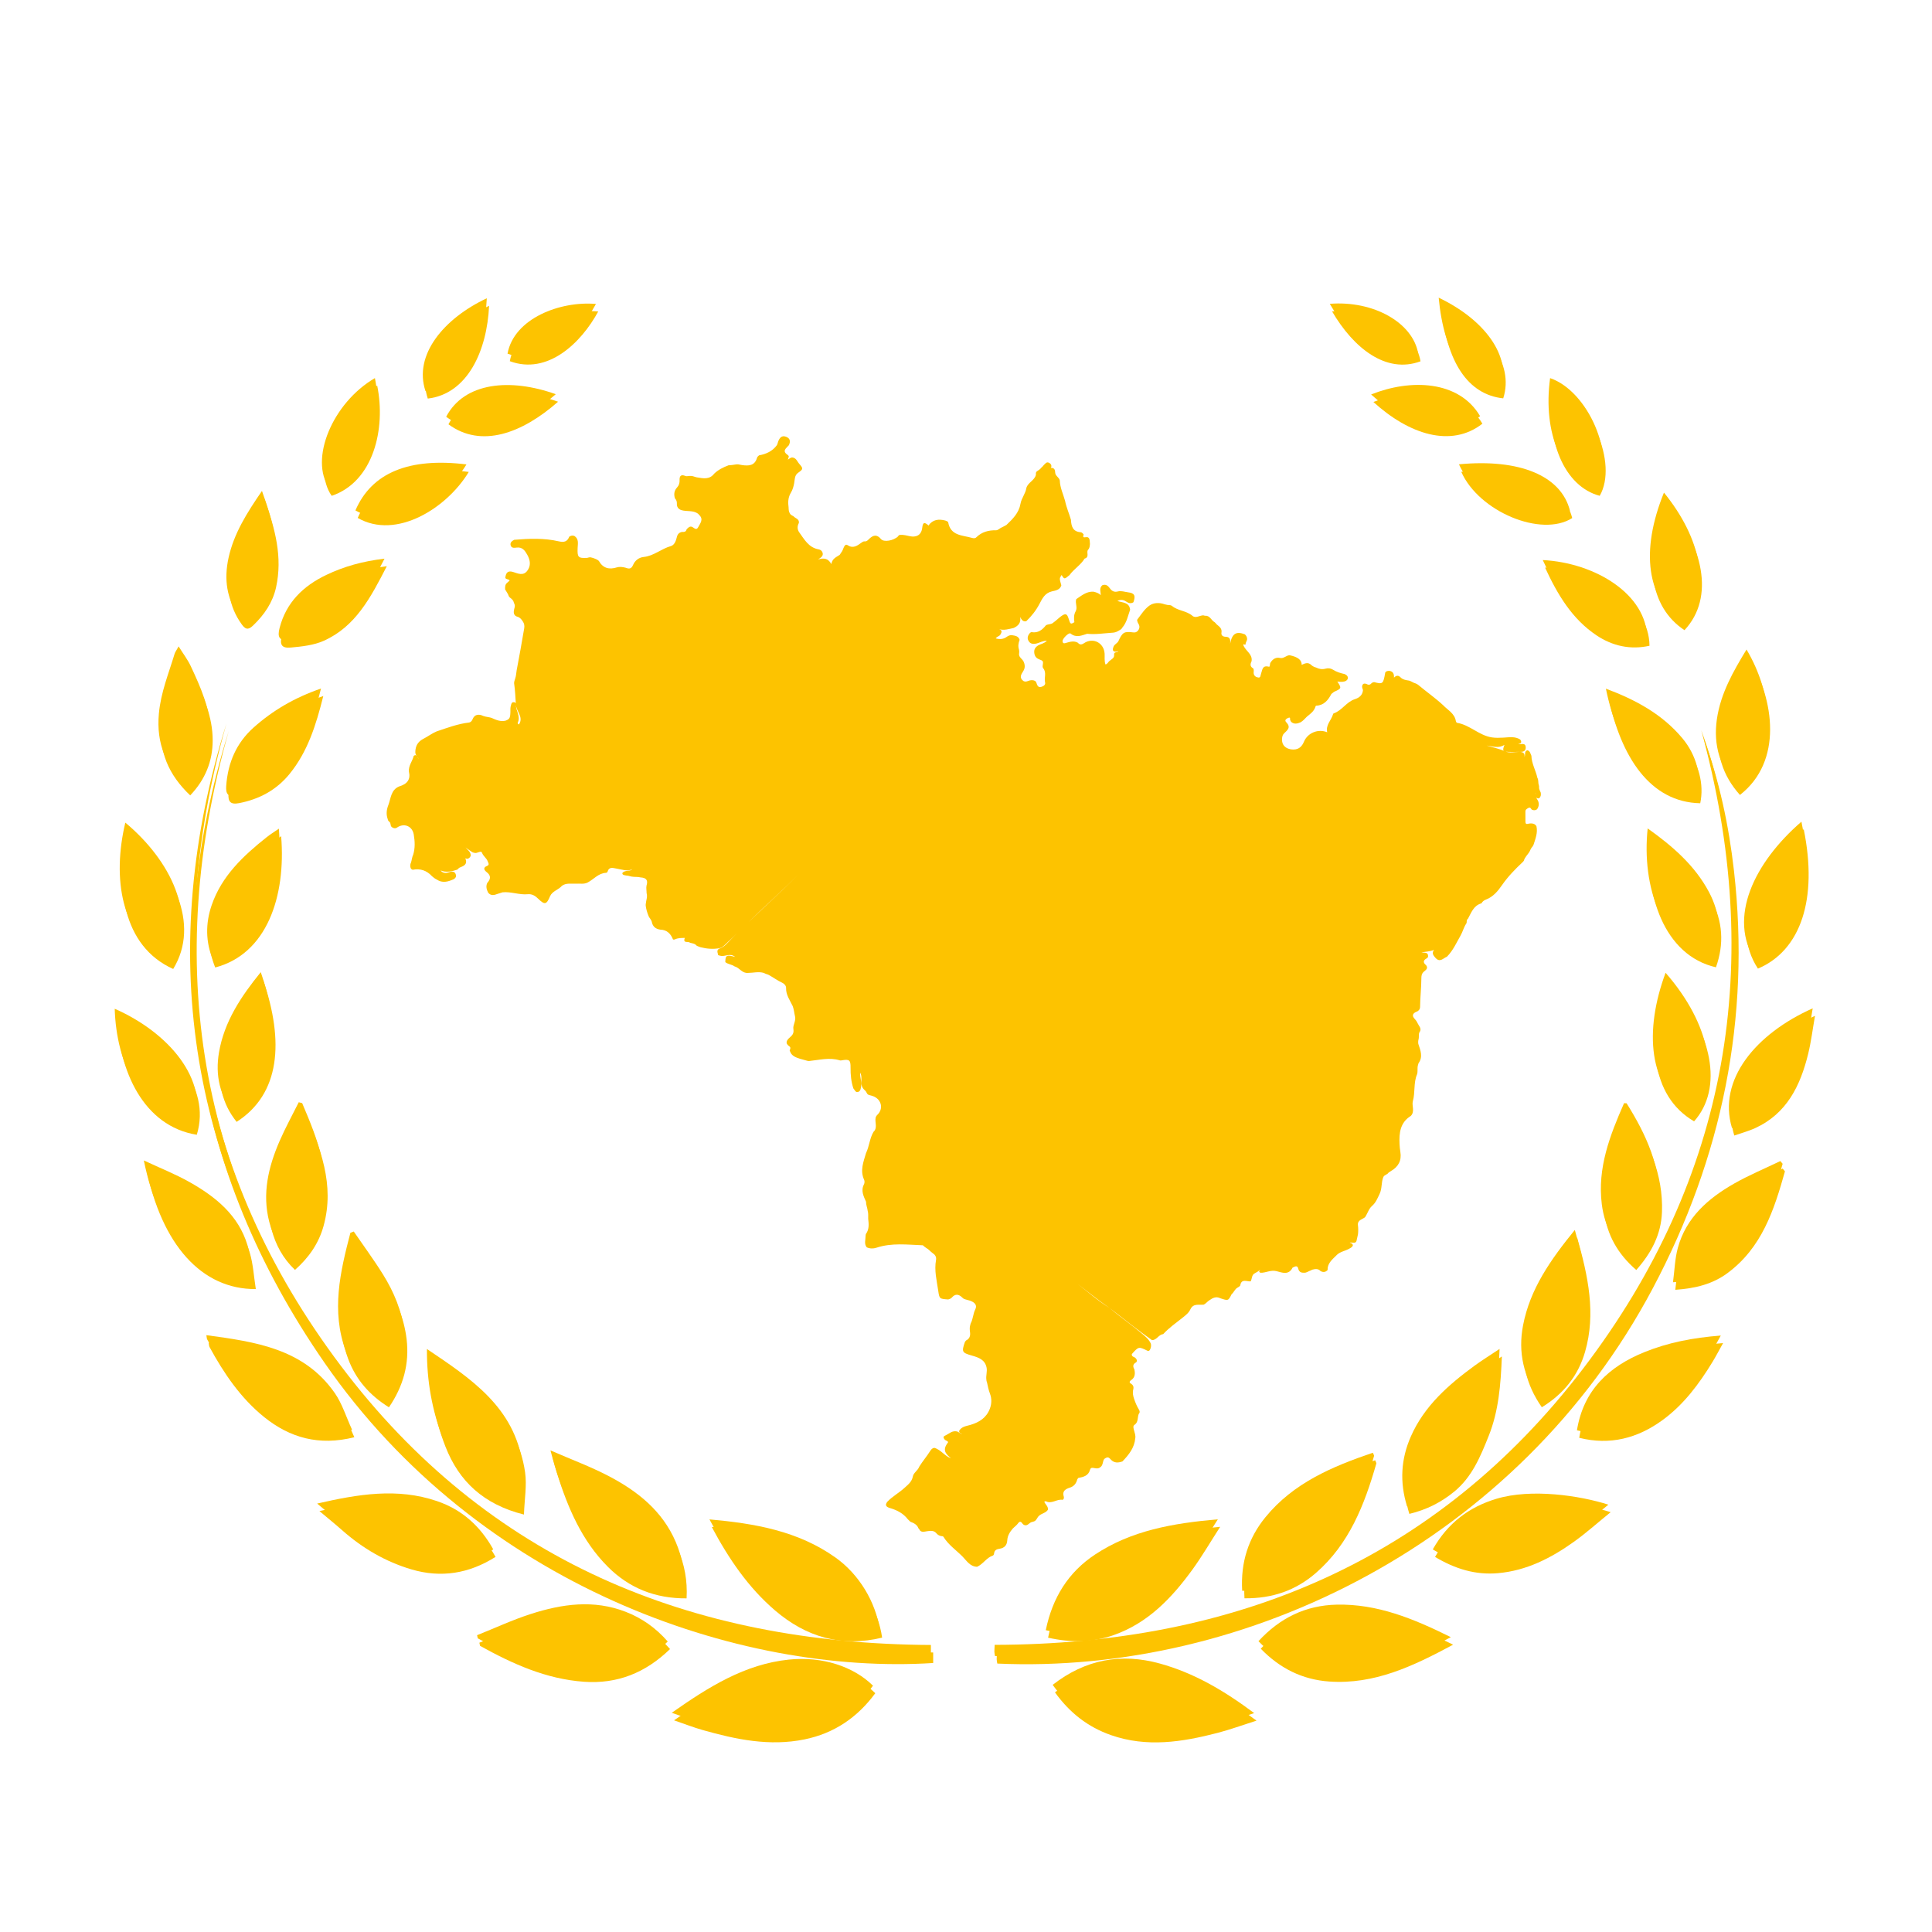 <?xml version="1.0" encoding="utf-8"?>
<!-- Generator: Adobe Illustrator 24.0.1, SVG Export Plug-In . SVG Version: 6.00 Build 0)  -->
<svg version="1.1" id="Camada_1" xmlns="http://www.w3.org/2000/svg" xmlns:xlink="http://www.w3.org/1999/xlink" x="0px" y="0px"
	 viewBox="0 0 1300 1300" style="enable-background:new 0 0 1300 1300;" xml:space="preserve">
<style type="text/css">
	.st0{fill:#FDC300;}
	.st1{fill:#050800;}
	.st2{fill:#060901;}
	.st3{fill:#FEFEFE;}
	.st4{fill:#FFFFFF;}
</style>
<g>
	<path class="st0" d="M1025.33,579.24c-0.25,0.28-0.5,0.57-0.75,0.85c-5.04,4.73-9.85,9.66-13.82,15.37
		c-2.86,4.12-6,7.99-10.95,9.87c-1.22,0.46-2.34,1.27-2.97,2.54l0-0.04c-5.35,1.48-6.84,6.33-9.13,10.46
		c-1.34,0.77-0.33,2.42-1.23,3.36c-1.56,2.41-2.23,5.24-3.63,7.73c-2.82,4.96-5.14,10.25-9.25,14.38c-2.49,0.95-4.65,4.19-7.73,0.73
		c-1.53-1.72-2.56-3.18-0.95-5.35c-2.82,1.17-5.66,1.2-8.48,1.73c1.93,0.4,4.74-0.55,4.48,2.98c-0.2,0.35-0.46,0.66-0.77,0.92
		c-2.51,1.31-2.84,2.86-0.53,4.73c1.65,2.22-0.42,3.28-1.57,4.34c-1.46,1.35-1.64,2.65-1.65,4.61c-0.03,6.4-0.81,12.78-0.86,19.2
		c-0.01,1.29-0.74,2.2-1.8,2.87c-3.01,1.08-4.2,2.76-1.55,5.39c1.19,1.19,1.64,2.73,2.52,4.06c0.98,1.47,1.7,2.97,0.39,4.64
		c-0.67,1.42-0.2,2.98-0.51,4.44c-0.36,1.08-0.38,2.18-0.25,3.3c1.42,4.36,3.33,8.71,0.13,13.11c-0.14,0.43-0.27,0.87-0.37,1.32
		c-0.6,1.99,0.08,4.11-0.61,6.1c-2.45,5.77-1.14,12.11-2.82,18.11c-0.83,2.98,1.52,6.82-1.34,9.87c-7.21,4.43-7.96,11.5-7.61,18.94
		c0.08,1.75,0.27,3.55,0.55,5.28c0.96,5.89-1.36,10.02-6.35,12.9c-0.53,0.35-1.05,0.69-1.58,1.04c-0.83,1.4-2.81,1.45-3.53,2.98
		c-1.51,3.65-0.72,7.71-2.55,11.45c-1.43,2.93-2.46,5.75-5.08,8.03c-2.17,1.88-2.99,5.01-4.6,7.48c-1.85,1.65-5.35,1.87-4.84,5.58
		c0.24,1.99,0.24,3.97,0.02,5.95c-0.23,1.27-0.59,2.52-0.84,3.78c-0.37,2.8-2.45,1.74-4.02,1.79c-0.26-0.04-0.51,0-0.72,0.14
		c0.24,0.11,0.5,0.19,0.78,0.24c0.76,0.3,1.34,0.71,1.34,1.62c-0.31,0.84-0.97,1.33-1.71,1.74c-3.02,2.02-7.03,2.19-9.57,5.11
		c-2.74,2.74-5.88,5.24-5.72,9.69c-1.39,1.47-2.98,1.64-4.72,0.69c-1.62-1.8-3.6-1.48-5.6-0.95c-0.32,0.2-0.66,0.37-1.01,0.53
		c-1.27,0.38-2.36,1.21-3.68,1.49c-2.17,0.13-4.07,0.04-4.73-2.7c-0.63-2.66-2.37-1.29-3.8-0.73c-2.6,5.31-7.07,3.36-10.86,2.39
		c-3.86-0.98-7.11,1.2-10.71,1.09c-1.8-0.73-0.39-1.49-0.31-2.08c-0.82,0.86-2.07,1.67-3.41,2.35c-2.39,1.08-1.89,3.69-2.92,5.5
		c-2.6,0.26-6.22-2.07-7.01,2.77c-0.43,0.75-1.21,1.05-1.89,1.49c-1.82,1.02-2.38,3.17-3.94,4.42c-2.23,4.47-2.23,4.47-7.57,2.71
		c-2.76-1.4-5.08-0.31-7.3,1.3c-1.39,0.84-2.37,2.22-3.82,2.99c-3.2,0.38-7-1.02-8.97,3.03c-1.14,2.53-3.28,4.15-5.36,5.79
		c-4.46,3.53-9.14,6.81-13.01,11.03c-3.09,0.26-4.3,4.06-7.54,4.03c-9.71-6.85-18.96-14.3-28.37-21.54
		c-8.93-6.02-17.1-13.05-25.79-19.39c8.71,6.28,16.52,13.75,25.75,19.36c6.89,5.93,14.4,11.07,21.36,16.92
		c2.46,2.07,5.03,4.02,6.33,7.12c0.17,1.12,0.14,2.22-0.31,3.27c-0.23,0.61-0.47,1.21-1.13,1.49c-0.29,0.02-0.6,0.05-0.85-0.07
		c-5.95-2.91-5.94-2.91-10.54,2.21c-0.29,1.94,1.69,1.79,2.5,2.71c0.76,0.86,1.36,1.74,0.42,2.85l-0.02,0.01
		c-2.16,1.1-2.4,2.7-1.21,4.67c0.61,2.89,0.57,5.52-2.27,7.4c-1.48,0.98-0.91,1.9,0.42,2.58c1.22,0.9,1.51,2.15,1.14,3.51
		c-0.61,2.23-0.17,4.33,0.54,6.42c0.84,2.44,1.8,4.85,3.16,7.05c0.71,1.14,0.87,2.08-0.03,3.11l-0.04,0.07
		c-0.93,2.46-0.11,5.51-2.96,7.38c-1.04,0.68-0.47,2.47-0.11,3.78c0.46,1.69,1.11,3.37,0.76,5.19c-0.59,6.44-4.39,11.09-8.61,15.51
		c-2.82,1-5.52,1.22-7.8-1.22c-0.39-0.41-0.76-0.83-1.21-1.17c-0.83-0.57-1.61-0.28-2.37,0.16c-0.3,0.19-0.61,0.38-0.89,0.59
		c-1.19,1.74-0.67,4.3-2.72,5.61c-0.34,0.26-0.7,0.45-1.1,0.58c-0.83,0.22-1.66,0.17-2.49,0c-1.27-0.23-2.75-0.75-3.23,1.05
		c-1.11,4.12-4.45,4.88-7.92,5.53c-0.24,0.3-0.47,0.61-0.66,0.94c-0.74,2.73-2.14,4.67-5.06,5.6c-2.74,0.87-5.31,2.26-4.02,6.06
		c0.31,0.91-0.21,2.23-1.05,2.1c-3.77-0.58-7.13,3.02-10.96,0.99c-0.99-0.13-1.33,0.25-0.75,1.11c0.94,1.39,2.19,2.61,2.16,4.46
		c-1.39,2.37-4.34,2.5-6.14,4.28c-1.18,1.04-1.5,2.82-3.02,3.58c-0.55,0.24-1.12,0.39-1.69,0.53c-1.59,0.31-2.39,2.11-4.1,2.2
		c-0.89,0.01-1.61-0.32-2.16-1.03c-0.84-1.23-1.75-2.07-2.97-0.42c-0.78,1.06-1.72,1.93-2.71,2.76c-0.29,0.29-0.6,0.57-0.9,0.84
		c-1.96,2.3-3.57,4.77-3.74,7.9c-0.18,3.31-1.87,5.21-5.13,5.72c-1.87,0.29-3.47,0.83-3.73,3.08c-0.07,0.58-0.33,1.36-0.83,1.52
		c-4.33,1.42-6.56,5.76-10.61,7.55c-4.78-0.11-7.05-4.09-9.81-6.89c-4.32-4.37-9.56-7.9-12.85-13.29c-0.29-0.47-1.09-0.38-1.66-0.5
		c-1.31-0.29-2.39-0.95-3.2-2.02c-1.77-1.91-3.99-1.52-6.2-1.22c-1.58,0.21-3.19,0.91-4.63-0.4c-0.41-0.48-0.57-1.16-1.13-1.53
		l0.04,0.02c-0.94-2.56-3.13-3.59-5.45-4.47c-0.57-0.55-1.15-1.1-1.72-1.65c-3.06-4-7.27-6.17-11.97-7.55
		c-2.37-0.7-3.8-1.81-1.78-4.32c3.48-3.61,7.94-6,11.62-9.39c2.37-2.18,4.84-3.99,5.52-7.65c0.45-2.44,3.39-3.93,4.27-6.5
		c2.3-3.69,5.14-7,7.46-10.68c0.64-1.03,1.43-1.84,2.71-1.99c4.52,1.27,7,5.67,11.17,6.97c-2.73-2.24-5.75-4.79-2.95-9.19
		c0.26-0.85,2.1-1.65-0.01-2.55c-1.06-0.45-1.9-1.22-2.06-2.5c0.19-0.39,0.48-0.66,0.87-0.85c2.86-1.22,5.22-4.07,8.86-2.69
		c0.96,0.64,1.83,1.46,2.98,1.41c-0.91-0.37-2.34-0.38-2.16-2.09c1.71-2.93,4.85-3.13,7.63-3.97c5.92-1.78,10.71-4.75,13.03-10.91
		c1.28-3.4,1.28-6.84,0.09-10.02c-0.95-2.53-1.5-5.06-2.02-7.65c-0.28-0.63-0.42-1.29-0.44-1.97c-0.34-2.65,0.67-5.3,0.17-7.91
		c-1.02-5.37-5.32-6.87-9.86-8.16c-6.77-1.93-7.03-2.54-4.73-9.16c0.22-0.37,0.49-0.71,0.79-1.02c2.31-1.13,2.97-3.05,2.65-5.48
		c-0.21-1.61-0.35-3.23,0.12-4.83c0.08-0.41,0.21-0.8,0.34-1.19c1.6-2.96,1.55-6.42,3.09-9.45c1.37-2.7-0.35-4.49-2.78-5.52
		c-1.61-0.68-3.41-0.88-5.03-1.59c-0.31-0.26-0.62-0.52-0.94-0.78c-2.4-2.38-4.75-2.73-7.13,0.06c-0.57,0.67-1.51,0.9-2.35,1.19
		c-5.83-0.41-5.92-0.39-6.71-5.81c-0.99-6.85-2.77-13.68-1.5-20.67c0.43-2.37-0.8-3.71-2.39-4.8c-1.48-1.01-2.52-2.52-4.14-3.33
		c-0.86-0.5-1.56-1.2-2.31-1.84c-10.47-0.38-20.97-1.79-31.26,1.65c-2.04,0.68-4.36,0.69-6.49-0.26c-1.92-2.33-0.8-4.99-0.81-7.52
		c0.01-0.48,0.08-0.96,0.19-1.42c2.3-3.12,2.01-6.65,1.58-10.21c-0.08-1.8,0.21-3.62-0.34-5.38c-0.19-2.07-1.17-3.99-1.09-6.1
		c-1.68-3.78-3.65-7.5-1.41-11.79c0.46-0.88,0.48-2.2,0.09-3.06c-2.87-6.26-0.42-12.07,1.29-17.96c2.22-4.55,2.39-9.83,5.01-14.24
		c2.2-2.02,1.54-4.65,1.36-7.09c-0.13-1.71-0.1-3.11,1.27-4.43c4.19-4.02,2.83-10.22-2.65-12.44c-0.82-0.33-1.68-0.56-2.55-0.77
		c-2.38-0.59-1.42-1.72-3.32-3.35c-4.16-3.56-0.88-8.19-3.1-11.79c-0.17,3.11,1.2,6.08,0.69,9.15c-0.24,1.44-0.36,3.21-1.93,3.77
		c-1.89,0.67-2.34-1.32-3.3-2.34c-1.51-4.54-1.94-9.23-1.89-13.97c0.05-4.97-0.77-5.77-5.45-4.98c-0.59,0.1-1.22,0.27-1.76,0.1
		c-7-2.18-13.9-0.23-20.82,0.45c-0.44-0.02-0.87-0.1-1.29-0.22c-3.01-0.94-6.2-1.38-8.94-3.12c-1.04-0.74-1.91-1.62-2.33-2.86
		c-0.13-0.29-0.26-0.57-0.39-0.86c0.35-0.97,0.94-2.05-0.18-2.81c-3.31-2.24-1.63-4.34,0.34-6.05c1.86-1.62,2.79-2.87,2.34-5.75
		c-0.4-2.6,1.88-5.29,1.1-8.43c-0.56-2.26-0.7-4.65-1.55-6.87c-1.87-3.94-4.61-7.52-4.46-12.27c0.05-1.42-1.26-2.84-2.55-3.42
		c-3.35-1.52-6.25-3.76-9.47-5.47c-1-0.33-2.02-0.62-2.93-1.16c-3.61-1.07-7.22,0-10.83,0c-0.43,0.04-0.86,0-1.28-0.07
		c-3.05-0.51-4.66-3.55-7.58-4.32c-1.9-1.36-4.41-1.39-6.25-2.88c0.07-4.65,0.81-5.1,6.63-3.49c-3.62-3.06-7.16,0.3-10.33-0.91
		c-0.42,0.01-0.8-0.12-1.13-0.39c-0.17-0.18-0.22-0.39-0.13-0.62c-0.39-1.37-0.81-2.74,0.84-3.63c3.58-1.11,5.77-4.11,8.2-6.57
		c14.55-14.8,30.28-28.36,44.82-43.17c-8.22,8.34-16.89,16.21-25.4,24.25c-7.97,7.54-15.65,15.37-23.71,22.82
		c-1.05,0.97-2.17,2.06-3.72,2.34c-4.35,0.79-8.63,0.42-12.86-0.69c-0.83-0.35-1.73-0.55-2.51-1.02c-1.14-1.44-2.89-1.54-4.48-1.97
		c-1.07-1.16-4.99,0.72-3.46-3.22c-2.29-0.01-4.59-0.03-6.73,1c-0.4,0.12-0.8,0.13-1.21,0.05c-1.54-3.87-4.04-6.51-8.52-6.63
		c-3.07-0.41-5.14-2-5.74-5.12c-0.32-1.67-1.74-2.68-2.25-4.2c-0.9-2.18-1.56-4.42-1.86-6.76c-0.04-0.42-0.02-0.84,0.04-1.25
		c0.19-2.41,1.3-4.75,0.55-7.23c0.01-1.69-0.38-3.37-0.06-5.06c0.85-2.72,0.55-4.85-2.79-5.39c-0.4-0.02-0.8-0.08-1.19-0.14
		c-1.96-0.5-3.99-0.2-5.96-0.54c-0.41-0.06-0.81-0.16-1.2-0.28c-1.55-0.6-3.36-0.19-4.82-1.17c-0.21-0.23-0.3-0.48-0.28-0.74
		c0.02-0.27,0.06-0.41,0.11-0.41c1.92-1.98,5-0.67,6.61-2.42c-3.33,1.77-6.95,0.21-10.58-0.36c-2.42-0.38-5.05-1.54-6.12,2.08
		c-0.11,0.38-0.63,0.74-1.05,0.76c-5.14,0.24-8.2,4.36-12.32,6.5c-2.5,1.31-5.24,0.61-7.88,0.79c-3.2,0.21-6.57-0.68-9.47,1.46
		c-2.29,2.73-6.34,3.43-7.95,6.95c-2.35,5.7-3.59,6.03-7.97,1.74c-2.01-1.97-4.17-3.34-6.98-3.06c-5.76,0.58-11.26-1.86-17-1.28
		c-1.1,0.3-2.17,0.72-3.27,1.03c-2.29,0.86-4.55,1.53-6.44-0.78c-1.04-2.09-1.67-4.22-0.63-6.51c2.33-2.6,2.74-4.95-0.43-7.38
		c-1.38-1.06-2.72-2.87,0.15-4.03c1.98-0.8,1.1-1.83,0.62-3.15c-0.82-2.25-2.99-3.43-3.87-5.82c-0.67-1.82-3.37,0.83-5.2,0.05
		c-0.42-0.07-0.81-0.19-1.2-0.36c-1.52-1.06-3.14-1.98-4.67-3.26c1.48,1.76,3.61,3.01,3.5,5.61c-0.48,1.12-1.14,1.97-2.52,2.05
		c-0.36,0.02-1.24-0.73-0.98-0.02c1.4,3.94-1.25,4.85-3.98,5.95c-0.58,0.23-1.01,1-1.63,1.39c-3.8,1.28-7.61,2.05-11.15,0.51
		c1.22,1.65,3.12,2.13,5.66,1.22c2.41-0.87,4.49-0.59,4.76,2.66c-0.12,0.43-0.31,0.82-0.59,1.18c-0.3,0.34-0.64,0.62-1.02,0.86
		c-3.79,1.67-7.59,2.82-11.45,0.18c-1.19-0.54-2.19-1.36-3.16-2.21c-3.53-3.85-7.85-5.34-13-4.33c-0.4-0.14-0.75-0.36-1.07-0.65
		c-0.6-0.95-0.63-1.99-0.46-3.06c0.08-0.41,0.22-0.8,0.41-1.17c0.55-1.74,0.65-3.6,1.46-5.27c1.38-4.49,1.15-9.02,0.39-13.56
		c-0.95-5.71-6.53-8.01-11.31-4.67c-1,0.7-1.94,0.48-2.91,0.02c-0.35-0.2-0.66-0.45-0.92-0.75c-0.66-0.91-0.22-2.24-1.17-3.05
		c-0.31-0.24-0.58-0.51-0.82-0.82c-0.2-0.36-0.33-0.75-0.4-1.15c-1.16-3.22-0.79-6.36,0.44-9.46c1.73-4.55,1.67-10.14,7.21-12.48
		c5.65-1.61,7.85-4.92,6.62-9.97c-0.41-3.99,2.39-7.01,3.24-10.62c0.33-0.29,0.71-0.45,1.15-0.48c0.42,0.08,0.79,0.27,1.11,0.56
		c0.54,0.64,0.75,1.39,0.67,2.23c0.34-1.31-0.55-2.05-1.31-2.86c-0.82-1.2-0.54-2.52-0.41-3.83c0.5-3.34,2.33-5.57,5.34-7.12
		c3.01-1.54,5.72-3.65,8.87-4.96c7.11-2.38,14.14-5.05,21.66-5.95c1.3-0.16,2.08-1.11,2.54-2.26c1.09-2.69,3.07-3.43,5.75-2.75
		c1.9,0.92,3.96,1.25,6.02,1.59c0.41,0.08,0.8,0.22,1.18,0.37c2.94,1.34,5.9,2.6,9.26,1.78c0.35-0.16,0.71-0.31,1.06-0.48
		c1.92-0.86,2.01-2.61,2.11-4.35c0.15-1.5-0.07-3,0.16-4.49c0.42-1.01,0.23-2.28,1.31-3c1.22-0.36,2.4,0.18,2.31,1.29
		c-0.32,4.19,3.36,7.96,1.23,12.3c-0.18,0.36-0.02,0.87,0.77,1.32c3.34-5.01-1.77-8.84-2.05-13.3c-0.3-4.78-0.5-9.66-1.19-14.46
		c-0.06-1.17,0.51-2.19,0.76-3.29c0.58-1.75,0.68-3.59,0.95-5.39c1.78-9.41,3.5-18.83,5.08-28.28c0.28-1.64,0.07-3.25-0.95-4.66
		c-0.88-1.37-1.85-2.64-3.54-3.11c-2.06-0.57-2.74-2.01-2.47-4.02c0.13-1.54,1.15-3.02,0.35-4.64c-0.19-0.35-0.32-0.72-0.43-1.1
		c-0.34-1.5-1.49-2.35-2.61-3.21c-0.29-0.26-0.54-0.57-0.73-0.91c-0.49-1.67-1.64-2.98-2.44-4.49c-0.05-0.79-0.09-1.58,0.09-2.36
		c0.23-1.81,1.9-2.5,2.96-3.69c-0.75-1.07-2.33-0.59-2.95-1.74c0.38-3.76,1.97-5.05,5.36-3.95c3.29,1.08,6.68,2.64,9.33-0.72
		c2.67-3.39,2.16-7.19,0.14-10.82c-1.55-2.82-3.32-5.37-7.1-4.92c-1.68,0.2-3.52,0.52-4.12-1.48c-0.55-1.85,0.85-2.97,2.4-3.75
		c10.04-0.83,20.12-1.25,30,1.04c3.59,0.83,5.7,0.21,7.03-3.14c1.06-0.73,2.18-0.96,3.41-0.5c3.17,2.01,2.34,5.22,2.22,8.07
		c-0.26,6.32,0.3,7.01,6.48,6.69c0.62-0.22,1.27-0.33,1.92-0.41c1.7,0.29,3.29,0.89,4.83,1.67c0.36,0.23,0.7,0.49,1.02,0.76
		c2.8,4.96,6.92,6.02,12.17,4.38c1.78-0.56,3.77-0.27,5.65,0.17c2.24,0.82,3.97,1.22,5.25-1.83c1.21-2.88,3.81-5,7.13-5.34
		c6.81-0.7,11.91-5.55,18.3-7.33c2.38-0.66,3.44-3.57,4.01-6.02c0.47-2.02,1.51-3.11,3.44-3.49c1.35,0.06,2.67,0.07,3.07-1.65
		c0.2-0.35,0.47-0.62,0.8-0.85c0.77-0.76,1.62-1.37,2.76-0.98c1.46,0.5,2.98,2.9,4.35,0.17c1.25-2.49,3.67-5.05,0.74-8
		c-0.31-0.31-0.58-0.67-0.9-0.98c-3.41-2.47-7.61-1.27-11.31-2.42c-2.05-0.73-3.04-2.23-2.93-4.36c0.07-1.41-0.36-2.56-1.32-3.55
		c-0.82-2.74-0.54-5.18,1.51-7.4c1.22-1.32,1.73-2.98,1.63-4.9c-0.13-2.61,0.89-3.99,3.8-2.79c1.25,0.52,2.63-0.18,3.96,0.02
		c1.36,0.03,2.56,0.74,3.87,0.95c4.2,0.68,8.47,1.69,11.65-2.48c2.77-2.66,6.13-4.31,9.68-5.64c1.75-0.04,3.47-0.35,5.2-0.6
		c0.43-0.06,0.86-0.05,1.29-0.02c0.86,0.13,1.71,0.36,2.58,0.48c4.43,0.62,8.51,0.53,10.07-4.86c0.19-0.66,0.77-1.23,1.36-1.69
		c4.8-0.85,9-2.76,11.99-6.82c0.49-0.77,0.56-1.68,0.88-2.49c0.94-2.39,2.34-4.32,5.29-3.21c2.84,1.07,3.14,3.22,1.88,5.75
		c-1.75,1.98-4.79,3.82-0.76,6.49c0.34,0.23,0.59,0.54,0.75,0.93c-0.03,0.71-0.4,1.35-0.66,2.25c1.21-0.72,2.03-1.68,3.33-1.42
		c0.41,0.07,0.8,0.21,1.16,0.42c1.53,0.8,2.02,2.47,3.08,3.67c2.96,3.35,2.86,3.7-0.69,6.2c-2.46,1.73-2.15,4.7-2.63,7.11
		c-0.44,2.2-0.97,4.23-2.11,6.12c-1.71,2.77-2.11,5.8-1.72,8.98c0.21,1.31,0.02,2.66,0.43,3.94c0.15,0.33,0.28,0.67,0.44,1
		c0.49,1.08,1.49,1.53,2.47,2c1.21,1.54,4.07,1.76,3.68,4.58c-1.06,2-1.17,3.99,0.02,5.99c3.59,4.91,6.46,10.6,13.36,11.79
		c1.14,0.2,2.16,0.96,2.57,2.22c0.56,1.9-0.56,2.99-3.03,4.58c4.21-1.28,6.86-0.65,8.91,3.09c0.68-3.85,3.45-4.71,5.64-6.21
		c0.32-0.51,0.63-1.03,0.99-1.52c1-1.14,1.29-2.64,1.96-3.94c0.53-1.04,1.22-1.81,2.41-1.03c3.64,2.4,6.43,0.38,9.23-1.67
		c0.64-0.48,1.29-0.94,2.13-0.93c1.53,0.23,2.32-0.93,3.26-1.8c2.69-2.49,5.05-3.01,7.81,0.27c1.95,2.31,8.56,1.01,11.45-1.79
		c0.28-0.66,0.79-0.99,1.49-1.05c2.26-0.13,4.39,0.46,6.58,0.92c3.75,0.8,7.58-0.33,8.22-5.66c0.44-3.67,1.37-3.95,3.93-1.85
		c0.11,0.09,0.06,0.59,0.28,0.29c2.89-4.07,6.85-4.47,11.27-3.35c0.6,0.25,1.24,0.42,1.75,0.85c0.31,0.51,0.15-0.2,0.24,0.36
		c1.62,9.14,9.57,8.63,15.95,10.47c0.95,0.27,2.11,0.48,2.96-0.36c3.71-3.67,8.28-4.85,13.33-4.75c0.73,0.02,1.39-0.46,2.03-0.85
		c0.34-0.24,0.68-0.48,1.03-0.71c1.28-0.67,2.62-1.24,3.86-1.99c4.27-4.04,8.44-8.14,9.5-14.31c0.65-3.78,3.4-6.8,3.95-10.63
		c1.07-3.74,5.55-5.01,6.43-8.9c-0.03-0.81-0.16-1.65,0.6-2.25c1.15-0.72,2.29-1.47,3.12-2.58c0.66-0.47,1.1-1.15,1.64-1.74
		c0.97-0.84,1.76-2.28,3.36-1.49c1.53,0.76,2.14,1.99,1.3,3.7c-0.04,0.08,0.33-0.28,0.62-0.25c1.99,0.2,2.24,1.67,2.32,3.2
		c0.12,2.31,2.68,3.16,3.1,5.27c0.15,4.85,2.3,9.17,3.55,13.73c0.88,4.39,2.72,8.48,3.96,12.76c0.21,4.29,1.2,7.95,6.47,8.35
		c0.72,0.05,1.33,0.61,1.81,1.2c0.92,0.37-1.52,2.73,1.6,2.17c3.14-0.56,2.65,2.5,2.89,4.51c-0.12,1.49-0.19,2.99-1.42,4.09
		c-1,1.82,1.22,4.84-2.16,5.77c-2.64,4.39-7.23,7-10.17,11.12c-3.48,2.9-3.48,2.9-5.29-0.08c-1.56,2.29-1.56,2.29-0.2,6.96
		c-0.93,3.17-3.97,3.5-6.35,4.06c-4.73,1.1-6.49,4.85-8.36,8.42c-2.32,4.44-5.33,8.25-8.91,11.67c-2.25,0.49-3.12-1.03-4.12-2.84
		c0.73,3.85-1.25,5.96-4.34,7.38c-3.26,0.71-6.49,1.8-9.83,0.79c2.58,0.85,1.63,2.38,0.75,3.9c-0.71,0.9-2.06,1.02-3.01,2.31
		c2.96,0.85,5.36,0.52,7.6-1.15c0.93-0.64,1.94-1.03,3.08-1.04c2.19,0.39,4.58,0.46,5.42,3.17c-0.81,2.12-1.19,4.28-0.43,6.52
		c0.19,0.79,0.21,1.59,0.11,2.39c-0.45,2.02,0.92,3.18,2.11,4.43c0.29,0.31,0.53,0.65,0.74,1.01c1.14,2.29,1.32,4.55-0.14,6.78
		c-1.42,2.2-2.78,4.39,0.1,6.52c1.52,0.94,2.9,0.1,4.32-0.34c1.27-0.26,2.52-0.28,3.68,0.41c0.72,0.61,0.91,1.51,1.21,2.34
		c0.47,1.29,1.35,2,2.74,1.62c1.51-0.41,3.12-1.3,2.69-3c-0.78-3.14,1.17-6.6-1.23-9.51c-0.37-0.45-0.49-1.09-0.4-1.7
		c0.45-3.14,0.51-3.29-2.43-4.4c-2.35-0.89-3.13-2.63-3.25-4.82c-0.11-2.15,1.07-3.62,2.91-4.64c1.64-0.9,3.66-1.06,5.62-3.01
		c-2.94,0.01-4.82,1.35-6.88,1.84c-2.66,0.63-4.73,0.29-5.84-2.5c-0.14-0.42-0.21-0.84-0.22-1.28c0.09-1.13,0.54-2.1,1.25-2.97
		c0.42-0.41,0.9-0.95,1.45-0.86c4.28,0.71,7.12-1.51,9.56-4.59c1.56-1,3.68-0.47,5.08-1.9c1.82-1.25,3.33-2.87,5.1-4.17
		c3.04-2.22,4.08-1.85,5.18,1.79c1.07,3.54,1.35,3.71,3.81,2.15c-0.37-2.52-0.44-4.99,0.86-7.32c1.47-2.65-0.53-5.48,0.4-8.17
		c3.54-2.35,6.84-5.25,11.5-5.03c1.88,0.4,3.68,1.01,5.03,2.33c-0.11-2.22-1.2-4.61,0.92-6.61c2.39-0.98,3.87,0.21,5.19,2.04
		c1.29,1.81,2.94,2.74,5.31,2.1c2.35-0.63,4.66,0.31,6.97,0.58c4.31,0.49,5.15,2.26,3.54,6.69c-1.78,1.12-3.46,0.52-4.95-0.52
		c-1.93-1.34-3.84-1.28-5.84-0.39c3.3,1.31,8,0.63,8.58,5.93c-1.49,4.11-2.24,8.55-5.23,12.01c-0.6,1.28-1.87,1.71-2.95,2.38
		c-1.35,0.78-2.82,1.09-4.36,1.12c-5.45,0.36-10.88,1.27-16.37,0.67c-3.73,1.13-7.35,2.94-11.18-0.18
		c-1.08-0.88-5.35,3.28-5.36,5.04c0,2.03,1.37,1.57,2.48,1.24c2.59-0.75,5.15-1.51,7.75-0.1c1.29,1.41,2.39,1.55,4.17,0.35
		c6.14-4.12,13.48-0.25,13.89,7.08c0.13,2.35-0.28,4.75,0.55,7.2c1.51-0.23,1.83-1.82,2.89-2.46c1.25-1.16,3.21-1.78,2.95-4.06
		c-0.24-2.12,1.86-1.38,2.7-2.14c-0.26-0.66-0.51,0.1-0.76,0.03c-3.06,0.37-3.22-1.17-2.28-3.42c0.65-1.55,2.39-2.12,3.18-3.54
		c2.76-6.04,3.88-6.75,9.88-5.98c1.46,0.19,2.48-0.06,3.42-1.3c1.43-1.88,0.94-3.54-0.21-5.25c-0.21-0.71-0.69-1.63-0.3-2.13
		c2.57-3.32,4.87-7.11,8.24-9.44c2.78-1.92,6.65-2.06,10.16-0.76c1.2,0.37,2.44,0.55,3.7,0.58c0.41,0.08,0.79,0.23,1.15,0.45
		c4.01,3.42,9.75,3.2,13.81,6.71c2.18,1.88,4.85-0.28,7.31-0.33c0.41,0.06,0.81,0.16,1.2,0.31c3.34-0.33,4.13,3.15,6.46,4.32
		c0.48,0.4,0.88,0.87,1.25,1.37c1.75,1.52,3.84,2.73,3.31,5.71c-0.33,1.82,1.12,2.69,2.75,2.71c2.92,0.03,3.41,1.76,3.1,4.7
		c1.29-6.92,4.1-8.56,9.96-6.32c0.55,0.65,1.13,1.28,1.32,2.16c0.11,0.41,0.15,0.83,0.13,1.25c-0.23,1.14-1.1,2.34-1.04,3.22
		c0.08,1.17-2.42-1.27-1.2,1.3c1.64,3.45,6.02,5.53,5.24,10.17c-0.95,1.91-1.12,3.63,1.12,4.8c0.59,0.96,0.26,2,0.28,3.02
		c0.05,1.99,1.57,2.92,3.16,3.13c1.59,0.22,1.43-1.55,1.82-2.57c0.93-2.44,0.73-5.86,5.2-4.72c1.16,0.29,0.41-2.11,1.3-2.95
		c1.47-2.28,3.59-3.52,6.25-2.94c2.61,0.58,4.19-1.82,6.51-1.81c5.49,1.1,8.19,3.23,8.08,6.45c2.21-1.04,4.42-1.98,6.51,0.16
		c0.93,0.83,2.03,1.35,3.23,1.67c2,1.02,4.06,1.35,6.27,0.76c1.74-0.47,3.42-0.34,4.99,0.64c2.42,1.57,5.13,2.37,7.91,2.98
		c1.32,0.65,2.44,1.43,2.1,3.17c-0.38,0.89-1.09,1.42-1.97,1.74c-1.67,0.47-3.37,0.36-5.06,0.09c2.92,4.45,2.86,4.69-1.85,6.79
		c-0.82,0.37-1.36,1.09-2.11,1.53c-2.22,4.25-5,7.75-10.35,7.97c-0.28,0.01-0.48,1-0.73,1.53c-1.12,2.6-3.37,4.14-5.44,5.85
		c-1.37,1.34-2.57,2.86-4.29,3.81c-2.13,0.89-4.26,1.46-6.26-0.3c-0.27-0.34-0.47-0.72-0.61-1.14c-0.45-0.53,0.41-2.21-1.19-1.63
		c-1.16,0.42-2.99,1.48-1.65,2.86c3.46,3.6,1.14,5.21-1.47,7.79c-1.51,1.49-1.66,5.07-0.58,7.17c1.28,2.5,4.25,3.58,7.18,3.53
		c3.5-0.06,5.56-2.03,6.91-5.27c2.48-5.95,9.58-8.85,15.64-6.32c-1.15-4.9,2.66-7.97,3.87-11.99c0.08-0.28,0.24-0.65,0.47-0.73
		c5.61-1.89,8.56-7.73,14.25-9.55c2.92-0.93,5.21-2.72,5.48-6.14c-0.26-0.78-0.57-1.55-0.6-2.39c0.26-2.03,1.44-2.3,3.12-1.65
		c1.31,0.81,2.39,0.48,3.33-0.65c0.47-0.39,1.01-0.62,1.62-0.66c5.92,1.53,6.17,1.31,7.51-6.47c0.24-0.37,0.57-0.64,0.96-0.83
		c1.01-0.35,2.03-0.39,3.01,0.06c1.83,0.85,1.93,2.52,1.91,4.22c1.45-1.43,2.77-1.87,4.47-0.13c1.35,1.38,3.28,1.8,5.23,2.06
		c1.75,0.23,3.13,1.58,4.86,1.98c0.59,0.26,1.17,0.53,1.68,0.93c5.55,4.65,11.51,8.8,16.84,13.73c3.16,3.34,7.78,5.52,8.56,10.75
		c0.2,0.4,0.39,1.03,0.71,1.08c8.62,1.35,14.8,8.47,23.45,9.81c2.67,0.41,5.26,0.3,7.92,0.16c3.79-0.21,7.67-0.95,11.2,1.26
		c1.49,2.12,0.33,2.76-1.35,3.12c1.63,0.4,5.04-1.41,5.07,2.28c0.02,3.42-3.08,2.89-5.4,2.94c-2.08,0.04-4.15,0.08-6.23-0.01
		c-3.82-0.16-4.2-0.84-2.66-4.73c-3.97,2.58-8.02,0.93-12.04,0.49c4.19,1.24,8.42,2.04,12.47,3.91c2.83,1.31,6.43,0.32,9.69,0.35
		c2.32,0.02,3.68,0.8,3.35,3.45c0.82-1.52-0.39-3.75,1.88-4.57c1.93,0.49,2.08,2.3,2.76,3.72c0.14,5.27,2.94,9.83,4.02,14.84
		c0.91,1.5,0.38,3.28,0.97,4.85c0.11,0.38,0.17,0.78,0.21,1.18c-0.25,1.46,0.56,2.64,1.08,3.9c0.12,0.64,0.12,1.29,0.04,1.94
		c-0.28,1.06-0.86,2.19-1.98,1.95c-2.23-0.48-1.08-2.66-1.68-3.87c0.26,1.51,0.26,3.11,1.3,4.66c1.37,2.05,1.37,4.41-0.17,6.56
		c-1.02,0.74-2.11,0.82-3.25,0.36c-0.92-0.26-0.88-2.23-2.68-1.2c-1.14,0.66-1.93,1.09-1.9,2.51c0.05,2.21,0.01,4.43,0.02,6.64
		c0.01,1.39,0.58,1.89,1.93,1.42c1.34-0.3,2.66-0.34,3.96,0.2c0.64,0.32,1.14,0.8,1.51,1.42c1.01,4.44-0.66,8.47-1.95,12.55
		c-0.19,0.38-0.41,0.76-0.63,1.12c-1.01,1.06-1.56,2.4-2.17,3.71C1027.83,575.23,1025.95,576.85,1025.33,579.24z"/>
</g>
<g>
	<path class="st0" d="M671.06,1119.38c-0.19-1.25-0.41-2.09-0.41-2.93c0-1.52,0.13-3.05,0.2-4.61
		c161.01-0.32,297-56.27,395.91-185.82c98.3-128.75,122.38-273.46,79.54-429.6c10.59,28.99,16.99,58.93,20.45,89.47
		c11.25,99.32-7.96,193-54.58,280.91C1021.35,1038.03,838.03,1126.89,671.06,1119.38z"/>
	<path class="st0" d="M627.92,1111.92c0,2.08,0,4.59,0,7.08c-131.06,8.32-305.8-52.15-409.57-202.04
		c-90.41-130.6-111.83-273.07-64.42-425.13c-44.34,156.42-21.15,302.03,76.86,432.14C329.41,1054.88,465.89,1111.09,627.92,1111.92z
		"/>
	<path class="st0" d="M588.96,1139.33c-12,16.3-27.64,26.99-47.62,31.07c-23.51,4.81-46.17,0.04-68.64-6.33
		c-6.02-1.71-11.87-4-19.15-6.5c24.94-17.52,49.21-32.71,78.74-35.79C554.82,1119.44,575.92,1126.42,588.96,1139.33z"/>
	<path class="st0" d="M593.56,1101.92c-27.29,6.68-51.19-0.43-72.05-18.29c-18.02-15.42-31.16-34.75-42.6-56.21
		c30.55,2.73,59.66,7.78,84.85,25.7C579.57,1064.37,590.84,1082.97,593.56,1101.92z"/>
	<path class="st0" d="M709.86,1138.76c22.02-17.16,46.04-21.55,72.17-14.33c22.89,6.33,43.04,18.11,63.44,33.35
		c-9.5,3.02-17.75,6.05-26.22,8.25c-23.77,6.17-47.65,9.93-71.76,1.47C732.12,1162.1,719.88,1152.66,709.86,1138.76z"/>
	<path class="st0" d="M705.23,1101.97c4.51-21.91,15.13-38.98,33.18-50.92c24.32-16.07,51.95-21.01,82.61-23.68
		c-6.85,10.64-12.29,19.98-18.6,28.68c-13.93,19.19-29.96,36.08-53.16,44.21C735,1105.25,720.57,1105.38,705.23,1101.97z"/>
	<path class="st0" d="M977.77,1106.67c-27.07,14.59-53.14,26.9-83.36,24.79c-17.96-1.25-33.21-8.81-46.07-22.08
		c14.36-15.63,31.76-24.14,52.73-24.59C928.18,1084.22,952.41,1094.06,977.77,1106.67z"/>
	<path class="st0" d="M837.38,1075.46c-1.13-19.09,4.16-35.44,15.64-49.5c18.8-23.03,44.92-34.1,72.28-43.38
		c0.41,1.1,0.93,1.75,0.79,2.22c-7.93,27.67-18.21,54.12-40.72,73.67C871.96,1070.11,856.18,1075.67,837.38,1075.46z"/>
	<path class="st0" d="M461.99,1075.5c-21.24,0.17-38.71-7-52.91-21.17c-17.49-17.46-26.95-39.61-34.22-62.79
		c-0.85-2.7-1.51-5.45-2.91-10.53c13.95,6.07,26.75,10.81,38.77,17.05c19.55,10.16,36.52,23.48,45.52,44.56
		C460.58,1052.78,462.64,1063.44,461.99,1075.5z"/>
	<path class="st0" d="M450.85,1109.61c-16.63,16.14-35.63,23.58-57.85,22.01c-25.48-1.8-48.09-12.02-69.97-24.16
		c-0.16-0.7-0.32-1.41-0.48-2.11c12.06-4.82,23.89-10.34,36.22-14.3c20.95-6.73,42.24-9.79,63.7-1.47
		C433.49,1093.85,442.8,1100.41,450.85,1109.61z"/>
	<path class="st0" d="M352.55,1019.11c-27.06-6.76-43.71-22.29-52.85-45.79c-7.4-19.01-11.02-38.88-10.89-60.55
		c29.69,19.99,59,39.25,64.52,77.97C354.58,999.58,352.92,1008.83,352.55,1019.11z"/>
	<path class="st0" d="M214.94,1016.78c27.59-6.34,54.01-10.76,80.65-1.66c16.65,5.68,29.01,16.63,37.85,32.47
		c-17.86,11.3-36.72,14.3-56.59,8.42c-17.39-5.15-32.84-14.17-46.48-26.22C225.61,1025.58,220.64,1021.58,214.94,1016.78z"/>
	<path class="st0" d="M965.62,1047.62c10.04-17.71,24.37-28.54,42.97-34.1c23.33-6.98,55.9-2.17,75.19,3.99
		c-8.75,7.09-16.45,14.01-24.83,19.99c-15.28,10.91-31.73,19.35-50.93,21.05C992.81,1059.9,979.13,1055.69,965.62,1047.62z"/>
	<path class="st0" d="M1010.57,912.73c-0.76,19.23-2.19,36.78-8.83,53.4c-5.55,13.86-11.17,27.72-23.34,37.65
		c-8.81,7.19-18.52,12.1-30.07,14.88c-5.08-16.31-4.13-31.83,2.53-46.99c9.05-20.6,25.33-34.81,42.97-47.72
		C998.75,920.35,1003.97,917.13,1010.57,912.73z"/>
	<path class="st0" d="M261.71,946.95c-13.06-8.16-22.35-18.71-27.51-32.79c-9.92-27.07-3.74-53.33,3.11-79.55
		c0.76-0.29,1.51-0.59,2.27-0.88c6.59,9.62,13.54,19.02,19.69,28.91c7.34,11.8,12.68,24.52,14.33,38.5
		C275.55,917.69,271.42,932.68,261.71,946.95z"/>
	<path class="st0" d="M1061.2,832.67c7.47,26.26,12.76,51.25,5.36,76.93c-4.58,15.91-14.29,28.24-29.1,37.31
		c-10.8-15.42-14.53-31.94-11.12-49.91C1031.03,872.34,1044.99,852.6,1061.2,832.67z"/>
	<path class="st0" d="M140.4,903.46c33.05,4.49,65.5,9.04,86.36,38.89c4.99,7.14,7.62,15.94,11.67,24.73
		c-23.82,6-43.41,0.32-60.6-13.5c-15.9-12.78-27.21-29.5-36.9-47.31C140.66,905.74,140.69,905.06,140.4,903.46z"/>
	<path class="st0" d="M1062.63,967.47c4.39-27,21.38-42.84,45.35-52.57c15.94-6.47,32.61-9.71,51.45-11.18
		c-2.8,5-4.83,8.93-7.13,12.7c-9.06,14.88-19.42,28.78-33.62,39.13C1101.96,967.75,1083.42,972.67,1062.63,967.47z"/>
	<path class="st0" d="M204.87,747.34c10.58,24.84,20.62,49.8,12.81,77.74c-3.2,11.45-9.65,20.94-19.19,29.42
		c-8.08-7.7-13.1-16.97-15.78-27.36c-4.88-18.91-0.57-36.91,6.96-54.26c3.86-8.9,8.58-17.44,12.9-26.14
		C203.33,746.94,204.1,747.14,204.87,747.34z"/>
	<path class="st0" d="M1101.02,854.56c-12.51-10.79-19.72-23.63-21.66-39.21c-3.05-24.47,5.48-46.39,14.98-67.97
		c0.98,0.07,1.64-0.05,1.77,0.15c13.05,20.85,23.15,42.69,22.19,68.08C1117.74,830.48,1111.36,842.87,1101.02,854.56z"/>
	<path class="st0" d="M172.13,867.39c-36.38,0.25-63.27-29.67-73.81-81.49c10.91,5.1,21.22,9.17,30.79,14.57
		c17.49,9.86,32.88,22.24,38.96,42.49C170.4,850.74,170.81,859.09,172.13,867.39z"/>
	<path class="st0" d="M1201.05,788.17c-7.27,25.96-15.5,51.4-38.72,68.51c-9.83,7.25-21.11,10.22-35.06,11.2
		c1.07-8.02,1.26-15.83,3.26-23.14c5.56-20.39,20.36-33.29,37.87-43.27c10-5.7,20.72-10.14,31.12-15.15
		C1200.03,786.93,1200.54,787.55,1201.05,788.17z"/>
	<path class="st0" d="M1110.22,562.48c16.9,12.05,31.71,24.9,41.23,42.77c7.82,14.69,8.76,29.93,3.17,45.62
		C1119.58,642.86,1106.13,601.37,1110.22,562.48z"/>
	<path class="st0" d="M1213.68,557.95c9.6,46.88-1.92,81.61-30.81,93.81C1163.71,622.57,1182.11,585.26,1213.68,557.95z"/>
	<path class="st0" d="M189.18,562.66c3.33,40.88-9.78,79.28-44.37,88.34c-4.95-12.19-5.07-24.52-0.85-36.85
		c6.75-19.7,21.29-33.25,37.02-45.76C183.35,566.51,185.94,564.92,189.18,562.66z"/>
	<path class="st0" d="M116.54,652c-34.33-15.4-39.42-56.82-30.66-93.42C116.21,583.9,135.13,621.58,116.54,652z"/>
	<path class="st0" d="M132.42,763.56c-35.92-5.73-52.65-43.28-53.69-79.73C114.46,699.57,142.39,731.02,132.42,763.56z"/>
	<path class="st0" d="M177,659.2c14.32,41.71,11.52,76.89-17.78,95.68c-9.87-12.34-12.93-26.47-10.33-41.68
		C152.42,692.58,163.61,675.71,177,659.2z"/>
	<path class="st0" d="M1122.27,659.62c30.48,34.93,37.38,72.73,17.64,94.91C1110.24,737.16,1107.92,698.29,1122.27,659.62z"/>
	<path class="st0" d="M1166.95,764.07c-9.77-32.46,16.04-63.47,54.32-80.52c-1.59,9.04-2.6,17.46-4.61,25.64
		c-5.23,21.31-14.31,40.13-35.69,49.92C1176.62,761.1,1171.92,762.34,1166.95,764.07z"/>
	<path class="st0" d="M217.53,468.36c-4.9,19.63-10.53,37.5-22.73,52.45c-8.8,10.79-20.34,16.99-34,19.62
		c-5.9,1.13-7.44-1.18-7.05-6.56c1.12-15.49,6.75-28.86,18.46-39.29C185.18,483.01,199.92,474.42,217.53,468.36z"/>
	<path class="st0" d="M1144.05,540.49c-33.67-0.68-53.43-31-61.94-72.03c20.07,7.5,37.86,17.16,51.35,33.22
		C1143.22,513.29,1146.73,527.87,1144.05,540.49z"/>
	<path class="st0" d="M127.98,535.2c-14.67-13.92-21.38-29.71-19.53-49.99c1.3-14.2,6.54-26.86,10.53-40.07
		c0.42-1.39,1.39-2.63,2.75-5.13c3.1,4.99,6.15,8.95,8.21,13.37c6.68,14.3,13.25,28.85,13.17,44.98
		C143.05,512.07,138.26,524.4,127.98,535.2z"/>
	<path class="st0" d="M1170.77,534.91c-11.82-13.2-16.52-28.42-13.96-45.98c2.53-17.31,10.94-32.03,19.94-46.82
		C1194.06,471.14,1199.62,512.34,1170.77,534.91z"/>
	<path class="st0" d="M1121.18,336.54c24.63,30.24,33.03,65.31,12.27,87.49C1109.76,408.34,1105.13,376.05,1121.18,336.54z"/>
	<path class="st0" d="M177.82,335.4c7.36,20.42,12.42,39.49,7.94,59.8c-2.24,10.15-7.85,18.37-15.27,25.5
		c-2.88,2.77-4.85,3.52-7.72-0.43c-8.85-12.19-10.56-25.54-7.44-39.83C158.9,364.09,167.58,350.28,177.82,335.4z"/>
	<path class="st0" d="M1109.91,434.52c-12.9,2.87-24.96,0.14-35.67-7.02c-16.57-11.08-26.31-27.65-34.6-45.59
		C1075.06,383.75,1109.62,404.99,1109.91,434.52z"/>
	<path class="st0" d="M260.27,380.99c-10.85,21.13-21.07,40.69-42.5,50.22c-6.72,2.99-14.61,3.81-22.07,4.51
		c-6.24,0.59-7.63-1.93-6.03-8.1c4.44-17.2,15.94-28.3,31.42-35.69C232.97,386.25,245.53,382.71,260.27,380.99z"/>
	<path class="st0" d="M1076.41,333.62c-23.67-6.25-36.89-37.03-31.84-74.14C1070.25,268.27,1088.97,311.88,1076.41,333.62z"/>
	<path class="st0" d="M983.25,317.48c40.9-3.89,68.73,7.71,74.66,31.11C1037.17,361.8,995.15,344.29,983.25,317.48z"/>
	<path class="st0" d="M240.71,348.51c10.91-25.37,36.1-35.71,74.71-30.96C300.77,341.88,266.65,363.43,240.71,348.51z"/>
	<path class="st0" d="M253.81,259.48c5.96,29.28-2.65,64.71-30.62,74.15C209.45,314.27,225.2,276.12,253.81,259.48z"/>
	<path class="st0" d="M997.47,285.1c-21.04,16.41-49.36,7.23-73.33-14.61C950.54,259.88,983.26,260.88,997.47,285.1z"/>
	<path class="st0" d="M969.61,205.36c30.23,14.43,49.5,38.86,41.88,62.68C987.82,265.55,973.15,243.73,969.61,205.36z"/>
	<path class="st0" d="M329.1,205.76c-1.38,30.04-14.34,59.26-41.26,62.43C279.68,243.85,300.26,219.29,329.1,205.76z"/>
	<path class="st0" d="M375.51,270.31c-24.3,21.38-51.72,31.43-73.76,15.19C314.05,262.14,344.97,259.37,375.51,270.31z"/>
	<path class="st0" d="M896.31,209.51c29.54-2.37,56.12,12.81,59.52,33.61C932.5,251.79,910.61,233.98,896.31,209.51z"/>
	<path class="st0" d="M343.04,243.03c4.4-23.83,35.55-35.54,59.5-33.45C390.93,230.97,368.4,252.45,343.04,243.03z"/>
</g>
<g>
	<path class="st0" d="M669.51,1114.32c-0.19-1.25-0.41-2.09-0.41-2.93c0-1.52,0.13-3.05,0.2-4.61
		c161.01-0.32,297-56.27,395.91-185.82c98.3-128.75,122.38-273.46,79.54-429.6c10.59,28.99,16.99,58.93,20.45,89.47
		c11.25,99.32-7.96,193-54.58,280.91C1019.81,1032.97,836.48,1121.83,669.51,1114.32z"/>
	<path class="st0" d="M626.38,1106.86c0,2.08,0,4.59,0,7.08c-131.06,8.32-305.8-52.15-409.57-202.04
		c-90.41-130.6-111.83-273.07-64.42-425.13c-44.34,156.42-21.15,302.03,76.86,432.14C327.86,1049.82,464.35,1106.02,626.38,1106.86z
		"/>
	<path class="st0" d="M587.42,1134.26c-12,16.3-27.64,26.99-47.62,31.07c-23.51,4.81-46.17,0.04-68.64-6.33
		c-6.02-1.71-11.87-4-19.15-6.5c24.94-17.52,49.21-32.71,78.74-35.79C553.28,1114.37,574.38,1121.35,587.42,1134.26z"/>
	<path class="st0" d="M592.02,1096.86c-27.29,6.68-51.19-0.43-72.05-18.29c-18.02-15.42-31.16-34.75-42.6-56.21
		c30.55,2.73,59.66,7.78,84.85,25.7C578.03,1059.31,589.29,1077.91,592.02,1096.86z"/>
	<path class="st0" d="M708.32,1133.7c22.02-17.16,46.04-21.55,72.17-14.33c22.89,6.33,43.04,18.11,63.44,33.35
		c-9.5,3.02-17.75,6.05-26.22,8.25c-23.77,6.17-47.65,9.93-71.76,1.47C730.58,1157.04,718.34,1147.6,708.32,1133.7z"/>
	<path class="st0" d="M703.68,1096.91c4.51-21.91,15.13-38.98,33.18-50.92c24.32-16.07,51.95-21.01,82.61-23.68
		c-6.85,10.64-12.29,19.98-18.6,28.68c-13.93,19.19-29.96,36.08-53.16,44.21C733.46,1100.19,719.03,1100.32,703.68,1096.91z"/>
	<path class="st0" d="M976.22,1101.61c-27.07,14.59-53.14,26.9-83.36,24.79c-17.96-1.25-33.21-8.81-46.07-22.08
		c14.36-15.63,31.76-24.14,52.73-24.59C926.63,1079.16,950.87,1089,976.22,1101.61z"/>
	<path class="st0" d="M835.84,1070.4c-1.13-19.09,4.16-35.44,15.64-49.5c18.8-23.03,44.92-34.1,72.28-43.38
		c0.41,1.1,0.93,1.75,0.79,2.22c-7.93,27.67-18.21,54.12-40.72,73.67C870.42,1065.05,854.64,1070.61,835.84,1070.4z"/>
	<path class="st0" d="M460.44,1070.44c-21.24,0.17-38.71-7-52.91-21.17c-17.49-17.46-26.95-39.61-34.22-62.79
		c-0.85-2.7-1.51-5.45-2.91-10.53c13.95,6.07,26.75,10.81,38.77,17.05c19.55,10.16,36.52,23.48,45.52,44.56
		C459.03,1047.71,461.1,1058.38,460.44,1070.44z"/>
	<path class="st0" d="M449.31,1104.55c-16.63,16.14-35.63,23.58-57.85,22.01c-25.48-1.8-48.09-12.02-69.97-24.16
		c-0.16-0.7-0.32-1.41-0.48-2.11c12.06-4.82,23.89-10.34,36.22-14.3c20.95-6.73,42.24-9.79,63.7-1.47
		C431.95,1088.79,441.26,1095.35,449.31,1104.55z"/>
	<path class="st0" d="M351.01,1014.05c-27.06-6.76-43.71-22.29-52.85-45.79c-7.4-19.01-11.02-38.88-10.89-60.55
		c29.69,19.99,59,39.25,64.52,77.97C353.04,994.51,351.37,1003.77,351.01,1014.05z"/>
	<path class="st0" d="M213.4,1011.72c27.59-6.34,54.01-10.76,80.65-1.66c16.65,5.68,29.01,16.63,37.85,32.47
		c-17.86,11.3-36.72,14.3-56.59,8.42c-17.39-5.15-32.84-14.17-46.48-26.22C224.06,1020.52,219.1,1016.52,213.4,1011.72z"/>
	<path class="st0" d="M964.08,1042.56c10.04-17.71,24.37-28.54,42.97-34.1c23.33-6.98,55.9-2.17,75.19,3.99
		c-8.75,7.09-16.45,14.01-24.83,19.99c-15.29,10.91-31.73,19.35-50.93,21.05C991.27,1054.84,977.58,1050.63,964.08,1042.56z"/>
	<path class="st0" d="M1009.03,907.66c-0.76,19.23-2.19,36.78-8.83,53.4c-5.55,13.86-11.17,27.72-23.34,37.65
		c-8.81,7.19-18.52,12.1-30.07,14.88c-5.08-16.31-4.13-31.83,2.53-46.99c9.05-20.6,25.33-34.81,42.97-47.72
		C997.21,915.29,1002.42,912.07,1009.03,907.66z"/>
	<path class="st0" d="M260.17,941.88c-13.06-8.16-22.35-18.71-27.51-32.79c-9.92-27.07-3.74-53.33,3.11-79.55
		c0.76-0.29,1.51-0.59,2.27-0.88c6.59,9.62,13.54,19.02,19.69,28.91c7.34,11.8,12.68,24.52,14.33,38.5
		C274.01,912.63,269.88,927.61,260.17,941.88z"/>
	<path class="st0" d="M1059.66,827.6c7.47,26.26,12.76,51.25,5.36,76.93c-4.58,15.91-14.29,28.24-29.1,37.31
		c-10.8-15.42-14.53-31.94-11.12-49.91C1029.49,867.28,1043.45,847.54,1059.66,827.6z"/>
	<path class="st0" d="M138.86,898.4c33.05,4.49,65.5,9.04,86.36,38.89c4.99,7.14,7.62,15.94,11.67,24.73
		c-23.82,6-43.41,0.32-60.6-13.5c-15.9-12.78-27.21-29.5-36.9-47.31C139.11,900.68,139.15,899.99,138.86,898.4z"/>
	<path class="st0" d="M1061.09,962.41c4.39-27,21.38-42.84,45.35-52.57c15.94-6.47,32.61-9.71,51.45-11.18
		c-2.8,5-4.83,8.93-7.13,12.7c-9.06,14.88-19.42,28.78-33.62,39.13C1100.42,962.69,1081.87,967.6,1061.09,962.41z"/>
	<path class="st0" d="M203.32,742.27c10.58,24.84,20.62,49.8,12.81,77.74c-3.2,11.45-9.65,20.94-19.19,29.42
		c-8.08-7.7-13.1-16.97-15.78-27.36c-4.88-18.91-0.57-36.91,6.96-54.26c3.86-8.9,8.58-17.44,12.9-26.14
		C201.79,741.87,202.55,742.07,203.32,742.27z"/>
	<path class="st0" d="M1099.47,849.5c-12.51-10.79-19.72-23.63-21.66-39.21c-3.05-24.47,5.48-46.39,14.98-67.97
		c0.98,0.07,1.64-0.05,1.77,0.15c13.05,20.85,23.15,42.69,22.19,68.08C1116.19,825.41,1109.81,837.81,1099.47,849.5z"/>
	<path class="st0" d="M170.59,862.33c-36.38,0.25-63.27-29.67-73.81-81.49c10.91,5.1,21.22,9.17,30.79,14.57
		c17.49,9.86,32.88,22.24,38.96,42.49C168.86,845.67,169.27,854.02,170.59,862.33z"/>
	<path class="st0" d="M1199.5,783.1c-7.27,25.96-15.5,51.4-38.72,68.51c-9.83,7.25-21.11,10.22-35.06,11.2
		c1.07-8.02,1.26-15.83,3.26-23.14c5.56-20.39,20.36-33.29,37.87-43.27c10-5.7,20.72-10.14,31.12-15.15
		C1198.49,781.87,1199,782.49,1199.5,783.1z"/>
	<path class="st0" d="M1108.68,557.42c16.9,12.05,31.71,24.9,41.23,42.77c7.82,14.69,8.76,29.93,3.17,45.62
		C1118.04,637.8,1104.59,596.31,1108.68,557.42z"/>
	<path class="st0" d="M1212.14,552.89c9.6,46.88-1.92,81.61-30.81,93.81C1162.17,617.51,1180.56,580.2,1212.14,552.89z"/>
	<path class="st0" d="M187.64,557.6c3.33,40.88-9.78,79.28-44.37,88.34c-4.95-12.19-5.07-24.52-0.85-36.85
		c6.75-19.7,21.29-33.25,37.02-45.76C181.81,561.45,184.39,559.85,187.64,557.6z"/>
	<path class="st0" d="M114.99,646.94c-34.33-15.4-39.42-56.82-30.66-93.42C114.67,578.84,133.58,616.52,114.99,646.94z"/>
	<path class="st0" d="M130.88,758.5c-35.92-5.73-52.65-43.28-53.69-79.73C112.92,694.51,140.85,725.96,130.88,758.5z"/>
	<path class="st0" d="M175.46,654.14c14.32,41.71,11.52,76.89-17.78,95.68c-9.87-12.34-12.93-26.47-10.33-41.68
		C150.87,687.52,162.06,670.65,175.46,654.14z"/>
	<path class="st0" d="M1120.73,654.56c30.48,34.93,37.38,72.73,17.64,94.91C1108.7,732.1,1106.37,693.23,1120.73,654.56z"/>
	<path class="st0" d="M1165.41,759.01c-9.77-32.46,16.04-63.47,54.32-80.52c-1.59,9.04-2.6,17.46-4.61,25.64
		c-5.23,21.31-14.31,40.13-35.69,49.92C1175.07,756.04,1170.37,757.27,1165.41,759.01z"/>
	<path class="st0" d="M215.99,463.3c-4.9,19.63-10.53,37.5-22.73,52.45c-8.8,10.79-20.34,16.99-34,19.62
		c-5.9,1.13-7.44-1.18-7.05-6.56c1.12-15.49,6.75-28.86,18.46-39.29C183.64,477.95,198.38,469.36,215.99,463.3z"/>
	<path class="st0" d="M1142.51,535.42c-33.67-0.68-53.43-31-61.94-72.03c20.07,7.5,37.86,17.16,51.35,33.22
		C1141.68,508.23,1145.18,522.81,1142.51,535.42z"/>
	<path class="st0" d="M126.44,530.14c-14.67-13.92-21.38-29.71-19.53-49.99c1.3-14.2,6.54-26.86,10.53-40.07
		c0.42-1.39,1.39-2.63,2.75-5.13c3.1,4.99,6.15,8.95,8.21,13.37c6.68,14.3,13.25,28.85,13.17,44.98
		C141.51,507,136.71,519.33,126.44,530.14z"/>
	<path class="st0" d="M1169.22,529.85c-11.82-13.2-16.52-28.42-13.96-45.98c2.53-17.31,10.94-32.03,19.94-46.82
		C1192.52,466.08,1198.08,507.27,1169.22,529.85z"/>
	<path class="st0" d="M1119.64,331.47c24.63,30.24,33.03,65.31,12.27,87.49C1108.22,403.28,1103.58,370.98,1119.64,331.47z"/>
	<path class="st0" d="M176.27,330.33c7.36,20.42,12.42,39.49,7.94,59.8c-2.24,10.15-7.85,18.37-15.27,25.5
		c-2.88,2.77-4.85,3.52-7.72-0.43c-8.85-12.19-10.56-25.54-7.44-39.83C157.36,359.03,166.04,345.21,176.27,330.33z"/>
	<path class="st0" d="M1108.36,429.46c-12.9,2.87-24.96,0.14-35.67-7.02c-16.57-11.08-26.31-27.65-34.6-45.59
		C1073.52,378.69,1108.08,399.93,1108.36,429.46z"/>
	<path class="st0" d="M258.73,375.92c-10.85,21.13-21.07,40.69-42.5,50.22c-6.72,2.99-14.61,3.81-22.07,4.51
		c-6.24,0.59-7.63-1.93-6.03-8.1c4.44-17.2,15.94-28.3,31.42-35.69C231.43,381.18,243.99,377.64,258.73,375.92z"/>
	<path class="st0" d="M1074.87,328.56c-23.67-6.25-36.89-37.03-31.84-74.14C1068.71,263.21,1087.43,306.81,1074.87,328.56z"/>
	<path class="st0" d="M981.7,312.42c40.9-3.89,68.73,7.71,74.66,31.11C1035.63,356.74,993.6,339.23,981.7,312.42z"/>
	<path class="st0" d="M239.16,343.45c10.91-25.37,36.1-35.71,74.71-30.96C299.23,336.82,265.11,358.37,239.16,343.45z"/>
	<path class="st0" d="M252.26,254.42c5.96,29.28-2.65,64.71-30.62,74.15C207.91,309.21,223.66,271.06,252.26,254.42z"/>
	<path class="st0" d="M995.93,280.04c-21.04,16.41-49.36,7.23-73.33-14.61C949,254.82,981.72,255.82,995.93,280.04z"/>
	<path class="st0" d="M968.06,200.3c30.23,14.43,49.5,38.86,41.88,62.68C986.27,260.49,971.61,238.67,968.06,200.3z"/>
	<path class="st0" d="M327.56,200.7c-1.38,30.04-14.34,59.26-41.26,62.43C278.14,238.79,298.72,214.23,327.56,200.7z"/>
	<path class="st0" d="M373.97,265.25c-24.3,21.38-51.72,31.43-73.76,15.19C312.5,257.08,343.43,254.31,373.97,265.25z"/>
	<path class="st0" d="M894.77,204.44c29.54-2.36,56.12,12.81,59.52,33.61C930.96,246.72,909.06,228.91,894.77,204.44z"/>
	<path class="st0" d="M341.5,237.97c4.4-23.83,35.55-35.54,59.5-33.45C389.39,225.91,366.86,247.39,341.5,237.97z"/>
</g>
</svg>
